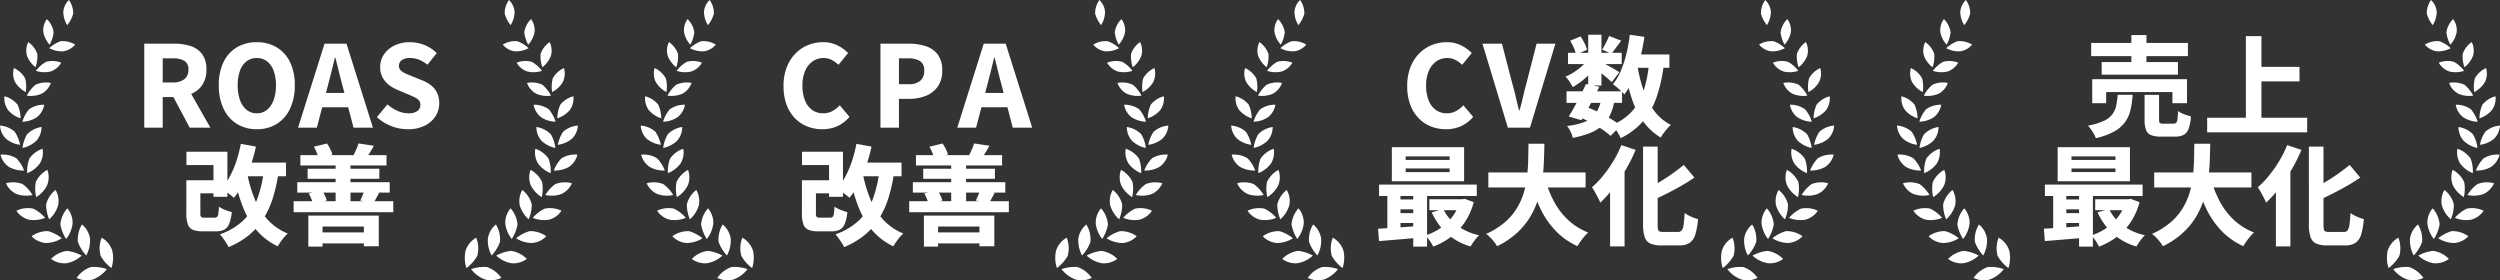 <svg xmlns="http://www.w3.org/2000/svg" viewBox="0 0 597 66.97"><rect x="0" y="0" width="597" height="66.97" fill="#333333" stroke="none"/><defs><clipPath id="a"><path fill="#fff" d="M0 0h27v66.97H0z"/></clipPath></defs><g fill="#fff" clip-path="url(#a)"><path d="M24.279 56.756a5.521 5.521 0 0 1 2.526 3.076 7.616 7.616 0 0 1-.2 4.184 9.649 9.649 0 0 1-2.569-2.9 6.886 6.886 0 0 1 .24-4.362M19.583 53.605a5.416 5.416 0 0 1 1.913 3.4 7.468 7.468 0 0 1-.9 4.005 9.451 9.451 0 0 1-1.992-3.237 6.735 6.735 0 0 1 .974-4.168M16.071 49.751a5.3 5.3 0 0 1 1.268 3.605 7.3 7.3 0 0 1-1.55 3.711 9.287 9.287 0 0 1-1.368-3.46 6.612 6.612 0 0 1 1.649-3.857M13.263 45.356a5.2 5.2 0 0 1 .612 3.7 7.18 7.18 0 0 1-2.128 3.319 9.072 9.072 0 0 1-.73-3.572 6.471 6.471 0 0 1 2.246-3.442M11.298 40.563a5.091 5.091 0 0 1-.04 3.671 7.026 7.026 0 0 1-2.617 2.841 8.915 8.915 0 0 1-.1-3.571 6.352 6.352 0 0 1 2.756-2.94M10.164 35.519a5 5 0 0 1-.662 3.536 6.892 6.892 0 0 1-3.011 2.3 8.731 8.731 0 0 1 .513-3.464 6.219 6.219 0 0 1 3.16-2.368M9.916 30.327a4.9 4.9 0 0 1-1.243 3.3 6.746 6.746 0 0 1-3.3 1.7 8.548 8.548 0 0 1 1.086-3.255 6.092 6.092 0 0 1 3.452-1.748M10.564 25.012a4.788 4.788 0 0 1-1.76 2.973 6.611 6.611 0 0 1-3.471 1.084 8.371 8.371 0 0 1 1.6-2.957 5.967 5.967 0 0 1 3.628-1.1M12.141 19.812a4.7 4.7 0 0 1-2.2 2.57 6.478 6.478 0 0 1-3.534.455 8.216 8.216 0 0 1 2.049-2.582 5.854 5.854 0 0 1 3.69-.444M14.623 14.971a4.6 4.6 0 0 1-2.564 2.105 6.349 6.349 0 0 1-3.488-.163 8.058 8.058 0 0 1 2.416-2.142 5.732 5.732 0 0 1 3.636.2M17.935 10.652a4.516 4.516 0 0 1-2.834 1.6 6.224 6.224 0 0 1-3.339-.75 7.9 7.9 0 0 1 2.7-1.657 5.622 5.622 0 0 1 3.476.811M18.297 66.36a5.442 5.442 0 0 0 3.9.371 7.509 7.509 0 0 0 3.311-2.462 9.523 9.523 0 0 0-3.783-.506 6.784 6.784 0 0 0-3.43 2.6M12.2 61.831a5.335 5.335 0 0 0 3.7 1.023 7.364 7.364 0 0 0 3.613-1.813 9.326 9.326 0 0 0-3.564-1.131 6.644 6.644 0 0 0-3.752 1.921M7.553 56.414a5.226 5.226 0 0 0 3.4 1.617 7.214 7.214 0 0 0 3.8-1.135 9.151 9.151 0 0 0-3.247-1.7 6.514 6.514 0 0 0-3.949 1.217M3.914 50.325a5.122 5.122 0 0 0 3.006 2.139 7.068 7.068 0 0 0 3.856-.449 8.944 8.944 0 0 0-2.845-2.191 6.374 6.374 0 0 0-4.018.5M1.432 43.765a5.022 5.022 0 0 0 2.537 2.576 6.938 6.938 0 0 0 3.8.223 8.781 8.781 0 0 0-2.371-2.6 6.259 6.259 0 0 0-3.965-.2M.118 36.935a4.922 4.922 0 0 0 2.011 2.918 6.8 6.8 0 0 0 3.629.862 8.6 8.6 0 0 0-1.848-2.913 6.129 6.129 0 0 0-3.792-.867M0 29.985a4.821 4.821 0 0 0 1.444 3.158A6.662 6.662 0 0 0 4.8 34.585a8.428 8.428 0 0 0-1.285-3.125A6.013 6.013 0 0 0 0 29.985M1.069 22.991a4.727 4.727 0 0 0 .856 3.294 6.525 6.525 0 0 0 2.991 1.97 8.258 8.258 0 0 0-.711-3.236 5.885 5.885 0 0 0-3.136-2.028M3.329 16.253a4.633 4.633 0 0 0 .267 3.324 6.39 6.39 0 0 0 2.551 2.41 8.1 8.1 0 0 0-.135-3.243 5.769 5.769 0 0 0-2.683-2.491M6.751 10.05a4.537 4.537 0 0 0-.311 3.253 6.26 6.26 0 0 0 2.053 2.76 7.922 7.922 0 0 0 .422-3.153 5.653 5.653 0 0 0-2.164-2.86M11.197 4.568a4.448 4.448 0 0 0-.851 3.088 6.146 6.146 0 0 0 1.511 3.013 7.771 7.771 0 0 0 .944-2.971 5.541 5.541 0 0 0-1.6-3.13M16.464 0a4.352 4.352 0 0 0-1.348 2.835A6.012 6.012 0 0 0 16.061 6a7.6 7.6 0 0 0 1.415-2.707A5.424 5.424 0 0 0 16.464 0"/></g><g fill="#fff" clip-path="url(#a)" transform="translate(153)"><path d="M24.279 56.756a5.521 5.521 0 0 1 2.526 3.076 7.616 7.616 0 0 1-.2 4.184 9.649 9.649 0 0 1-2.569-2.9 6.886 6.886 0 0 1 .24-4.362M19.583 53.605a5.416 5.416 0 0 1 1.913 3.4 7.468 7.468 0 0 1-.9 4.005 9.451 9.451 0 0 1-1.992-3.237 6.735 6.735 0 0 1 .974-4.168M16.071 49.751a5.3 5.3 0 0 1 1.268 3.605 7.3 7.3 0 0 1-1.55 3.711 9.287 9.287 0 0 1-1.368-3.46 6.612 6.612 0 0 1 1.649-3.857M13.263 45.356a5.2 5.2 0 0 1 .612 3.7 7.18 7.18 0 0 1-2.128 3.319 9.072 9.072 0 0 1-.73-3.572 6.471 6.471 0 0 1 2.246-3.442M11.298 40.563a5.091 5.091 0 0 1-.04 3.671 7.026 7.026 0 0 1-2.617 2.841 8.915 8.915 0 0 1-.1-3.571 6.352 6.352 0 0 1 2.756-2.94M10.164 35.519a5 5 0 0 1-.662 3.536 6.892 6.892 0 0 1-3.011 2.3 8.731 8.731 0 0 1 .513-3.464 6.219 6.219 0 0 1 3.16-2.368M9.916 30.327a4.9 4.9 0 0 1-1.243 3.3 6.746 6.746 0 0 1-3.3 1.7 8.548 8.548 0 0 1 1.086-3.255 6.092 6.092 0 0 1 3.452-1.748M10.564 25.012a4.788 4.788 0 0 1-1.76 2.973 6.611 6.611 0 0 1-3.471 1.084 8.371 8.371 0 0 1 1.6-2.957 5.967 5.967 0 0 1 3.628-1.1M12.141 19.812a4.7 4.7 0 0 1-2.2 2.57 6.478 6.478 0 0 1-3.534.455 8.216 8.216 0 0 1 2.049-2.582 5.854 5.854 0 0 1 3.69-.444M14.623 14.971a4.6 4.6 0 0 1-2.564 2.105 6.349 6.349 0 0 1-3.488-.163 8.058 8.058 0 0 1 2.416-2.142 5.732 5.732 0 0 1 3.636.2M17.935 10.652a4.516 4.516 0 0 1-2.834 1.6 6.224 6.224 0 0 1-3.339-.75 7.9 7.9 0 0 1 2.7-1.657 5.622 5.622 0 0 1 3.476.811M18.297 66.36a5.442 5.442 0 0 0 3.9.371 7.509 7.509 0 0 0 3.311-2.462 9.523 9.523 0 0 0-3.783-.506 6.784 6.784 0 0 0-3.43 2.6M12.2 61.831a5.335 5.335 0 0 0 3.7 1.023 7.364 7.364 0 0 0 3.613-1.813 9.326 9.326 0 0 0-3.564-1.131 6.644 6.644 0 0 0-3.752 1.921M7.553 56.414a5.226 5.226 0 0 0 3.4 1.617 7.214 7.214 0 0 0 3.8-1.135 9.151 9.151 0 0 0-3.247-1.7 6.514 6.514 0 0 0-3.949 1.217M3.914 50.325a5.122 5.122 0 0 0 3.006 2.139 7.068 7.068 0 0 0 3.856-.449 8.944 8.944 0 0 0-2.845-2.191 6.374 6.374 0 0 0-4.018.5M1.432 43.765a5.022 5.022 0 0 0 2.537 2.576 6.938 6.938 0 0 0 3.8.223 8.781 8.781 0 0 0-2.371-2.6 6.259 6.259 0 0 0-3.965-.2M.118 36.935a4.922 4.922 0 0 0 2.011 2.918 6.8 6.8 0 0 0 3.629.862 8.6 8.6 0 0 0-1.848-2.913 6.129 6.129 0 0 0-3.792-.867M0 29.985a4.821 4.821 0 0 0 1.444 3.158A6.662 6.662 0 0 0 4.8 34.585a8.428 8.428 0 0 0-1.285-3.125A6.013 6.013 0 0 0 0 29.985M1.069 22.991a4.727 4.727 0 0 0 .856 3.294 6.525 6.525 0 0 0 2.991 1.97 8.258 8.258 0 0 0-.711-3.236 5.885 5.885 0 0 0-3.136-2.028M3.329 16.253a4.633 4.633 0 0 0 .267 3.324 6.39 6.39 0 0 0 2.551 2.41 8.1 8.1 0 0 0-.135-3.243 5.769 5.769 0 0 0-2.683-2.491M6.751 10.05a4.537 4.537 0 0 0-.311 3.253 6.26 6.26 0 0 0 2.053 2.76 7.922 7.922 0 0 0 .422-3.153 5.653 5.653 0 0 0-2.164-2.86M11.197 4.568a4.448 4.448 0 0 0-.851 3.088 6.146 6.146 0 0 0 1.511 3.013 7.771 7.771 0 0 0 .944-2.971 5.541 5.541 0 0 0-1.6-3.13M16.464 0a4.352 4.352 0 0 0-1.348 2.835A6.012 6.012 0 0 0 16.061 6a7.6 7.6 0 0 0 1.415-2.707A5.424 5.424 0 0 0 16.464 0"/></g><g fill="#fff" clip-path="url(#a)" transform="translate(294)"><path d="M24.279 56.756a5.521 5.521 0 0 1 2.526 3.076 7.616 7.616 0 0 1-.2 4.184 9.649 9.649 0 0 1-2.569-2.9 6.886 6.886 0 0 1 .24-4.362M19.583 53.605a5.416 5.416 0 0 1 1.913 3.4 7.468 7.468 0 0 1-.9 4.005 9.451 9.451 0 0 1-1.992-3.237 6.735 6.735 0 0 1 .974-4.168M16.071 49.751a5.3 5.3 0 0 1 1.268 3.605 7.3 7.3 0 0 1-1.55 3.711 9.287 9.287 0 0 1-1.368-3.46 6.612 6.612 0 0 1 1.649-3.857M13.263 45.356a5.2 5.2 0 0 1 .612 3.7 7.18 7.18 0 0 1-2.128 3.319 9.072 9.072 0 0 1-.73-3.572 6.471 6.471 0 0 1 2.246-3.442M11.298 40.563a5.091 5.091 0 0 1-.04 3.671 7.026 7.026 0 0 1-2.617 2.841 8.915 8.915 0 0 1-.1-3.571 6.352 6.352 0 0 1 2.756-2.94M10.164 35.519a5 5 0 0 1-.662 3.536 6.892 6.892 0 0 1-3.011 2.3 8.731 8.731 0 0 1 .513-3.464 6.219 6.219 0 0 1 3.16-2.368M9.916 30.327a4.9 4.9 0 0 1-1.243 3.3 6.746 6.746 0 0 1-3.3 1.7 8.548 8.548 0 0 1 1.086-3.255 6.092 6.092 0 0 1 3.452-1.748M10.564 25.012a4.788 4.788 0 0 1-1.76 2.973 6.611 6.611 0 0 1-3.471 1.084 8.371 8.371 0 0 1 1.6-2.957 5.967 5.967 0 0 1 3.628-1.1M12.141 19.812a4.7 4.7 0 0 1-2.2 2.57 6.478 6.478 0 0 1-3.534.455 8.216 8.216 0 0 1 2.049-2.582 5.854 5.854 0 0 1 3.69-.444M14.623 14.971a4.6 4.6 0 0 1-2.564 2.105 6.349 6.349 0 0 1-3.488-.163 8.058 8.058 0 0 1 2.416-2.142 5.732 5.732 0 0 1 3.636.2M17.935 10.652a4.516 4.516 0 0 1-2.834 1.6 6.224 6.224 0 0 1-3.339-.75 7.9 7.9 0 0 1 2.7-1.657 5.622 5.622 0 0 1 3.476.811M18.297 66.36a5.442 5.442 0 0 0 3.9.371 7.509 7.509 0 0 0 3.311-2.462 9.523 9.523 0 0 0-3.783-.506 6.784 6.784 0 0 0-3.43 2.6M12.2 61.831a5.335 5.335 0 0 0 3.7 1.023 7.364 7.364 0 0 0 3.613-1.813 9.326 9.326 0 0 0-3.564-1.131 6.644 6.644 0 0 0-3.752 1.921M7.553 56.414a5.226 5.226 0 0 0 3.4 1.617 7.214 7.214 0 0 0 3.8-1.135 9.151 9.151 0 0 0-3.247-1.7 6.514 6.514 0 0 0-3.949 1.217M3.914 50.325a5.122 5.122 0 0 0 3.006 2.139 7.068 7.068 0 0 0 3.856-.449 8.944 8.944 0 0 0-2.845-2.191 6.374 6.374 0 0 0-4.018.5M1.432 43.765a5.022 5.022 0 0 0 2.537 2.576 6.938 6.938 0 0 0 3.8.223 8.781 8.781 0 0 0-2.371-2.6 6.259 6.259 0 0 0-3.965-.2M.118 36.935a4.922 4.922 0 0 0 2.011 2.918 6.8 6.8 0 0 0 3.629.862 8.6 8.6 0 0 0-1.848-2.913 6.129 6.129 0 0 0-3.792-.867M0 29.985a4.821 4.821 0 0 0 1.444 3.158A6.662 6.662 0 0 0 4.8 34.585a8.428 8.428 0 0 0-1.285-3.125A6.013 6.013 0 0 0 0 29.985M1.069 22.991a4.727 4.727 0 0 0 .856 3.294 6.525 6.525 0 0 0 2.991 1.97 8.258 8.258 0 0 0-.711-3.236 5.885 5.885 0 0 0-3.136-2.028M3.329 16.253a4.633 4.633 0 0 0 .267 3.324 6.39 6.39 0 0 0 2.551 2.41 8.1 8.1 0 0 0-.135-3.243 5.769 5.769 0 0 0-2.683-2.491M6.751 10.05a4.537 4.537 0 0 0-.311 3.253 6.26 6.26 0 0 0 2.053 2.76 7.922 7.922 0 0 0 .422-3.153 5.653 5.653 0 0 0-2.164-2.86M11.197 4.568a4.448 4.448 0 0 0-.851 3.088 6.146 6.146 0 0 0 1.511 3.013 7.771 7.771 0 0 0 .944-2.971 5.541 5.541 0 0 0-1.6-3.13M16.464 0a4.352 4.352 0 0 0-1.348 2.835A6.012 6.012 0 0 0 16.061 6a7.6 7.6 0 0 0 1.415-2.707A5.424 5.424 0 0 0 16.464 0"/></g><g fill="#fff" clip-path="url(#a)" transform="translate(453)"><path d="M24.279 56.756a5.521 5.521 0 0 1 2.526 3.076 7.616 7.616 0 0 1-.2 4.184 9.649 9.649 0 0 1-2.569-2.9 6.886 6.886 0 0 1 .24-4.362M19.583 53.605a5.416 5.416 0 0 1 1.913 3.4 7.468 7.468 0 0 1-.9 4.005 9.451 9.451 0 0 1-1.992-3.237 6.735 6.735 0 0 1 .974-4.168M16.071 49.751a5.3 5.3 0 0 1 1.268 3.605 7.3 7.3 0 0 1-1.55 3.711 9.287 9.287 0 0 1-1.368-3.46 6.612 6.612 0 0 1 1.649-3.857M13.263 45.356a5.2 5.2 0 0 1 .612 3.7 7.18 7.18 0 0 1-2.128 3.319 9.072 9.072 0 0 1-.73-3.572 6.471 6.471 0 0 1 2.246-3.442M11.298 40.563a5.091 5.091 0 0 1-.04 3.671 7.026 7.026 0 0 1-2.617 2.841 8.915 8.915 0 0 1-.1-3.571 6.352 6.352 0 0 1 2.756-2.94M10.164 35.519a5 5 0 0 1-.662 3.536 6.892 6.892 0 0 1-3.011 2.3 8.731 8.731 0 0 1 .513-3.464 6.219 6.219 0 0 1 3.16-2.368M9.916 30.327a4.9 4.9 0 0 1-1.243 3.3 6.746 6.746 0 0 1-3.3 1.7 8.548 8.548 0 0 1 1.086-3.255 6.092 6.092 0 0 1 3.452-1.748M10.564 25.012a4.788 4.788 0 0 1-1.76 2.973 6.611 6.611 0 0 1-3.471 1.084 8.371 8.371 0 0 1 1.6-2.957 5.967 5.967 0 0 1 3.628-1.1M12.141 19.812a4.7 4.7 0 0 1-2.2 2.57 6.478 6.478 0 0 1-3.534.455 8.216 8.216 0 0 1 2.049-2.582 5.854 5.854 0 0 1 3.69-.444M14.623 14.971a4.6 4.6 0 0 1-2.564 2.105 6.349 6.349 0 0 1-3.488-.163 8.058 8.058 0 0 1 2.416-2.142 5.732 5.732 0 0 1 3.636.2M17.935 10.652a4.516 4.516 0 0 1-2.834 1.6 6.224 6.224 0 0 1-3.339-.75 7.9 7.9 0 0 1 2.7-1.657 5.622 5.622 0 0 1 3.476.811M18.297 66.36a5.442 5.442 0 0 0 3.9.371 7.509 7.509 0 0 0 3.311-2.462 9.523 9.523 0 0 0-3.783-.506 6.784 6.784 0 0 0-3.43 2.6M12.2 61.831a5.335 5.335 0 0 0 3.7 1.023 7.364 7.364 0 0 0 3.613-1.813 9.326 9.326 0 0 0-3.564-1.131 6.644 6.644 0 0 0-3.752 1.921M7.553 56.414a5.226 5.226 0 0 0 3.4 1.617 7.214 7.214 0 0 0 3.8-1.135 9.151 9.151 0 0 0-3.247-1.7 6.514 6.514 0 0 0-3.949 1.217M3.914 50.325a5.122 5.122 0 0 0 3.006 2.139 7.068 7.068 0 0 0 3.856-.449 8.944 8.944 0 0 0-2.845-2.191 6.374 6.374 0 0 0-4.018.5M1.432 43.765a5.022 5.022 0 0 0 2.537 2.576 6.938 6.938 0 0 0 3.8.223 8.781 8.781 0 0 0-2.371-2.6 6.259 6.259 0 0 0-3.965-.2M.118 36.935a4.922 4.922 0 0 0 2.011 2.918 6.8 6.8 0 0 0 3.629.862 8.6 8.6 0 0 0-1.848-2.913 6.129 6.129 0 0 0-3.792-.867M0 29.985a4.821 4.821 0 0 0 1.444 3.158A6.662 6.662 0 0 0 4.8 34.585a8.428 8.428 0 0 0-1.285-3.125A6.013 6.013 0 0 0 0 29.985M1.069 22.991a4.727 4.727 0 0 0 .856 3.294 6.525 6.525 0 0 0 2.991 1.97 8.258 8.258 0 0 0-.711-3.236 5.885 5.885 0 0 0-3.136-2.028M3.329 16.253a4.633 4.633 0 0 0 .267 3.324 6.39 6.39 0 0 0 2.551 2.41 8.1 8.1 0 0 0-.135-3.243 5.769 5.769 0 0 0-2.683-2.491M6.751 10.05a4.537 4.537 0 0 0-.311 3.253 6.26 6.26 0 0 0 2.053 2.76 7.922 7.922 0 0 0 .422-3.153 5.653 5.653 0 0 0-2.164-2.86M11.197 4.568a4.448 4.448 0 0 0-.851 3.088 6.146 6.146 0 0 0 1.511 3.013 7.771 7.771 0 0 0 .944-2.971 5.541 5.541 0 0 0-1.6-3.13M16.464 0a4.352 4.352 0 0 0-1.348 2.835A6.012 6.012 0 0 0 16.061 6a7.6 7.6 0 0 0 1.415-2.707A5.424 5.424 0 0 0 16.464 0"/></g><g fill="#fff" clip-path="url(#a)" transform="translate(111)"><path d="M2.72 56.756a5.521 5.521 0 0 0-2.526 3.076 7.616 7.616 0 0 0 .2 4.184 9.649 9.649 0 0 0 2.569-2.9 6.886 6.886 0 0 0-.24-4.362M7.417 53.605a5.416 5.416 0 0 0-1.913 3.4 7.468 7.468 0 0 0 .9 4.005 9.451 9.451 0 0 0 1.987-3.235 6.735 6.735 0 0 0-.974-4.168M10.929 49.751a5.3 5.3 0 0 0-1.268 3.605 7.3 7.3 0 0 0 1.55 3.711 9.287 9.287 0 0 0 1.368-3.46 6.612 6.612 0 0 0-1.649-3.857M13.737 45.356a5.2 5.2 0 0 0-.612 3.7 7.18 7.18 0 0 0 2.128 3.319 9.072 9.072 0 0 0 .73-3.572 6.471 6.471 0 0 0-2.246-3.442M15.703 40.563a5.091 5.091 0 0 0 .04 3.671 7.026 7.026 0 0 0 2.617 2.841 8.915 8.915 0 0 0 .1-3.571 6.352 6.352 0 0 0-2.756-2.94M16.836 35.519a5 5 0 0 0 .662 3.536 6.892 6.892 0 0 0 3.011 2.3 8.731 8.731 0 0 0-.513-3.464 6.219 6.219 0 0 0-3.16-2.368M17.085 30.327a4.9 4.9 0 0 0 1.243 3.3 6.746 6.746 0 0 0 3.3 1.7 8.548 8.548 0 0 0-1.086-3.255 6.092 6.092 0 0 0-3.452-1.748M16.435 25.012a4.788 4.788 0 0 0 1.76 2.973 6.611 6.611 0 0 0 3.471 1.084 8.371 8.371 0 0 0-1.6-2.957 5.967 5.967 0 0 0-3.628-1.1M14.853 19.812a4.7 4.7 0 0 0 2.2 2.57 6.478 6.478 0 0 0 3.534.455 8.216 8.216 0 0 0-2.049-2.582 5.854 5.854 0 0 0-3.69-.444M12.377 14.971a4.6 4.6 0 0 0 2.564 2.105 6.349 6.349 0 0 0 3.488-.163 8.058 8.058 0 0 0-2.416-2.142 5.732 5.732 0 0 0-3.636.2M9.065 10.652a4.516 4.516 0 0 0 2.834 1.6 6.224 6.224 0 0 0 3.339-.75 7.9 7.9 0 0 0-2.7-1.657 5.622 5.622 0 0 0-3.476.811M8.703 66.36a5.442 5.442 0 0 1-3.9.371 7.509 7.509 0 0 1-3.311-2.462 9.523 9.523 0 0 1 3.783-.506 6.784 6.784 0 0 1 3.43 2.6M14.8 61.831a5.335 5.335 0 0 1-3.7 1.023 7.364 7.364 0 0 1-3.613-1.813 9.326 9.326 0 0 1 3.564-1.131 6.644 6.644 0 0 1 3.752 1.921M19.446 56.414a5.226 5.226 0 0 1-3.4 1.617 7.214 7.214 0 0 1-3.8-1.135 9.151 9.151 0 0 1 3.247-1.7 6.514 6.514 0 0 1 3.949 1.217M23.085 50.325a5.122 5.122 0 0 1-3.006 2.139 7.068 7.068 0 0 1-3.856-.449 8.944 8.944 0 0 1 2.845-2.191 6.374 6.374 0 0 1 4.018.5M25.568 43.765a5.022 5.022 0 0 1-2.537 2.576 6.938 6.938 0 0 1-3.8.223 8.781 8.781 0 0 1 2.371-2.6 6.259 6.259 0 0 1 3.965-.2M26.886 36.935a4.922 4.922 0 0 1-2.011 2.918 6.8 6.8 0 0 1-3.629.862 8.6 8.6 0 0 1 1.848-2.913 6.129 6.129 0 0 1 3.792-.867M27.002 29.985a4.821 4.821 0 0 1-1.444 3.158 6.662 6.662 0 0 1-3.356 1.442 8.428 8.428 0 0 1 1.285-3.125 6.013 6.013 0 0 1 3.515-1.475M25.93 22.991a4.727 4.727 0 0 1-.856 3.294 6.525 6.525 0 0 1-2.991 1.97 8.258 8.258 0 0 1 .711-3.236 5.885 5.885 0 0 1 3.136-2.028M23.671 16.253a4.633 4.633 0 0 1-.267 3.324 6.39 6.39 0 0 1-2.551 2.41 8.1 8.1 0 0 1 .135-3.243 5.769 5.769 0 0 1 2.683-2.491M20.251 10.05a4.537 4.537 0 0 1 .311 3.253 6.26 6.26 0 0 1-2.053 2.76 7.922 7.922 0 0 1-.422-3.153 5.653 5.653 0 0 1 2.164-2.86M15.808 4.568a4.448 4.448 0 0 1 .851 3.088 6.146 6.146 0 0 1-1.511 3.013 7.771 7.771 0 0 1-.944-2.971 5.541 5.541 0 0 1 1.6-3.13M10.536 0a4.352 4.352 0 0 1 1.348 2.835A6.012 6.012 0 0 1 10.939 6a7.6 7.6 0 0 1-1.417-2.707A5.424 5.424 0 0 1 10.536 0"/></g><g fill="#fff" clip-path="url(#a)" transform="translate(252)"><path d="M2.72 56.756a5.521 5.521 0 0 0-2.526 3.076 7.616 7.616 0 0 0 .2 4.184 9.649 9.649 0 0 0 2.569-2.9 6.886 6.886 0 0 0-.24-4.362M7.417 53.605a5.416 5.416 0 0 0-1.913 3.4 7.468 7.468 0 0 0 .9 4.005 9.451 9.451 0 0 0 1.987-3.235 6.735 6.735 0 0 0-.974-4.168M10.929 49.751a5.3 5.3 0 0 0-1.268 3.605 7.3 7.3 0 0 0 1.55 3.711 9.287 9.287 0 0 0 1.368-3.46 6.612 6.612 0 0 0-1.649-3.857M13.737 45.356a5.2 5.2 0 0 0-.612 3.7 7.18 7.18 0 0 0 2.128 3.319 9.072 9.072 0 0 0 .73-3.572 6.471 6.471 0 0 0-2.246-3.442M15.703 40.563a5.091 5.091 0 0 0 .04 3.671 7.026 7.026 0 0 0 2.617 2.841 8.915 8.915 0 0 0 .1-3.571 6.352 6.352 0 0 0-2.756-2.94M16.836 35.519a5 5 0 0 0 .662 3.536 6.892 6.892 0 0 0 3.011 2.3 8.731 8.731 0 0 0-.513-3.464 6.219 6.219 0 0 0-3.16-2.368M17.085 30.327a4.9 4.9 0 0 0 1.243 3.3 6.746 6.746 0 0 0 3.3 1.7 8.548 8.548 0 0 0-1.086-3.255 6.092 6.092 0 0 0-3.452-1.748M16.435 25.012a4.788 4.788 0 0 0 1.76 2.973 6.611 6.611 0 0 0 3.471 1.084 8.371 8.371 0 0 0-1.6-2.957 5.967 5.967 0 0 0-3.628-1.1M14.853 19.812a4.7 4.7 0 0 0 2.2 2.57 6.478 6.478 0 0 0 3.534.455 8.216 8.216 0 0 0-2.049-2.582 5.854 5.854 0 0 0-3.69-.444M12.377 14.971a4.6 4.6 0 0 0 2.564 2.105 6.349 6.349 0 0 0 3.488-.163 8.058 8.058 0 0 0-2.416-2.142 5.732 5.732 0 0 0-3.636.2M9.065 10.652a4.516 4.516 0 0 0 2.834 1.6 6.224 6.224 0 0 0 3.339-.75 7.9 7.9 0 0 0-2.7-1.657 5.622 5.622 0 0 0-3.476.811M8.703 66.36a5.442 5.442 0 0 1-3.9.371 7.509 7.509 0 0 1-3.311-2.462 9.523 9.523 0 0 1 3.783-.506 6.784 6.784 0 0 1 3.43 2.6M14.8 61.831a5.335 5.335 0 0 1-3.7 1.023 7.364 7.364 0 0 1-3.613-1.813 9.326 9.326 0 0 1 3.564-1.131 6.644 6.644 0 0 1 3.752 1.921M19.446 56.414a5.226 5.226 0 0 1-3.4 1.617 7.214 7.214 0 0 1-3.8-1.135 9.151 9.151 0 0 1 3.247-1.7 6.514 6.514 0 0 1 3.949 1.217M23.085 50.325a5.122 5.122 0 0 1-3.006 2.139 7.068 7.068 0 0 1-3.856-.449 8.944 8.944 0 0 1 2.845-2.191 6.374 6.374 0 0 1 4.018.5M25.568 43.765a5.022 5.022 0 0 1-2.537 2.576 6.938 6.938 0 0 1-3.8.223 8.781 8.781 0 0 1 2.371-2.6 6.259 6.259 0 0 1 3.965-.2M26.886 36.935a4.922 4.922 0 0 1-2.011 2.918 6.8 6.8 0 0 1-3.629.862 8.6 8.6 0 0 1 1.848-2.913 6.129 6.129 0 0 1 3.792-.867M27.002 29.985a4.821 4.821 0 0 1-1.444 3.158 6.662 6.662 0 0 1-3.356 1.442 8.428 8.428 0 0 1 1.285-3.125 6.013 6.013 0 0 1 3.515-1.475M25.93 22.991a4.727 4.727 0 0 1-.856 3.294 6.525 6.525 0 0 1-2.991 1.97 8.258 8.258 0 0 1 .711-3.236 5.885 5.885 0 0 1 3.136-2.028M23.671 16.253a4.633 4.633 0 0 1-.267 3.324 6.39 6.39 0 0 1-2.551 2.41 8.1 8.1 0 0 1 .135-3.243 5.769 5.769 0 0 1 2.683-2.491M20.251 10.05a4.537 4.537 0 0 1 .311 3.253 6.26 6.26 0 0 1-2.053 2.76 7.922 7.922 0 0 1-.422-3.153 5.653 5.653 0 0 1 2.164-2.86M15.808 4.568a4.448 4.448 0 0 1 .851 3.088 6.146 6.146 0 0 1-1.511 3.013 7.771 7.771 0 0 1-.944-2.971 5.541 5.541 0 0 1 1.6-3.13M10.536 0a4.352 4.352 0 0 1 1.348 2.835A6.012 6.012 0 0 1 10.939 6a7.6 7.6 0 0 1-1.417-2.707A5.424 5.424 0 0 1 10.536 0"/></g><g fill="#fff" clip-path="url(#a)" transform="translate(411)"><path d="M2.72 56.756a5.521 5.521 0 0 0-2.526 3.076 7.616 7.616 0 0 0 .2 4.184 9.649 9.649 0 0 0 2.569-2.9 6.886 6.886 0 0 0-.24-4.362M7.417 53.605a5.416 5.416 0 0 0-1.913 3.4 7.468 7.468 0 0 0 .9 4.005 9.451 9.451 0 0 0 1.987-3.235 6.735 6.735 0 0 0-.974-4.168M10.929 49.751a5.3 5.3 0 0 0-1.268 3.605 7.3 7.3 0 0 0 1.55 3.711 9.287 9.287 0 0 0 1.368-3.46 6.612 6.612 0 0 0-1.649-3.857M13.737 45.356a5.2 5.2 0 0 0-.612 3.7 7.18 7.18 0 0 0 2.128 3.319 9.072 9.072 0 0 0 .73-3.572 6.471 6.471 0 0 0-2.246-3.442M15.703 40.563a5.091 5.091 0 0 0 .04 3.671 7.026 7.026 0 0 0 2.617 2.841 8.915 8.915 0 0 0 .1-3.571 6.352 6.352 0 0 0-2.756-2.94M16.836 35.519a5 5 0 0 0 .662 3.536 6.892 6.892 0 0 0 3.011 2.3 8.731 8.731 0 0 0-.513-3.464 6.219 6.219 0 0 0-3.16-2.368M17.085 30.327a4.9 4.9 0 0 0 1.243 3.3 6.746 6.746 0 0 0 3.3 1.7 8.548 8.548 0 0 0-1.086-3.255 6.092 6.092 0 0 0-3.452-1.748M16.435 25.012a4.788 4.788 0 0 0 1.76 2.973 6.611 6.611 0 0 0 3.471 1.084 8.371 8.371 0 0 0-1.6-2.957 5.967 5.967 0 0 0-3.628-1.1M14.853 19.812a4.7 4.7 0 0 0 2.2 2.57 6.478 6.478 0 0 0 3.534.455 8.216 8.216 0 0 0-2.049-2.582 5.854 5.854 0 0 0-3.69-.444M12.377 14.971a4.6 4.6 0 0 0 2.564 2.105 6.349 6.349 0 0 0 3.488-.163 8.058 8.058 0 0 0-2.416-2.142 5.732 5.732 0 0 0-3.636.2M9.065 10.652a4.516 4.516 0 0 0 2.834 1.6 6.224 6.224 0 0 0 3.339-.75 7.9 7.9 0 0 0-2.7-1.657 5.622 5.622 0 0 0-3.476.811M8.703 66.36a5.442 5.442 0 0 1-3.9.371 7.509 7.509 0 0 1-3.311-2.462 9.523 9.523 0 0 1 3.783-.506 6.784 6.784 0 0 1 3.43 2.6M14.8 61.831a5.335 5.335 0 0 1-3.7 1.023 7.364 7.364 0 0 1-3.613-1.813 9.326 9.326 0 0 1 3.564-1.131 6.644 6.644 0 0 1 3.752 1.921M19.446 56.414a5.226 5.226 0 0 1-3.4 1.617 7.214 7.214 0 0 1-3.8-1.135 9.151 9.151 0 0 1 3.247-1.7 6.514 6.514 0 0 1 3.949 1.217M23.085 50.325a5.122 5.122 0 0 1-3.006 2.139 7.068 7.068 0 0 1-3.856-.449 8.944 8.944 0 0 1 2.845-2.191 6.374 6.374 0 0 1 4.018.5M25.568 43.765a5.022 5.022 0 0 1-2.537 2.576 6.938 6.938 0 0 1-3.8.223 8.781 8.781 0 0 1 2.371-2.6 6.259 6.259 0 0 1 3.965-.2M26.886 36.935a4.922 4.922 0 0 1-2.011 2.918 6.8 6.8 0 0 1-3.629.862 8.6 8.6 0 0 1 1.848-2.913 6.129 6.129 0 0 1 3.792-.867M27.002 29.985a4.821 4.821 0 0 1-1.444 3.158 6.662 6.662 0 0 1-3.356 1.442 8.428 8.428 0 0 1 1.285-3.125 6.013 6.013 0 0 1 3.515-1.475M25.93 22.991a4.727 4.727 0 0 1-.856 3.294 6.525 6.525 0 0 1-2.991 1.97 8.258 8.258 0 0 1 .711-3.236 5.885 5.885 0 0 1 3.136-2.028M23.671 16.253a4.633 4.633 0 0 1-.267 3.324 6.39 6.39 0 0 1-2.551 2.41 8.1 8.1 0 0 1 .135-3.243 5.769 5.769 0 0 1 2.683-2.491M20.251 10.05a4.537 4.537 0 0 1 .311 3.253 6.26 6.26 0 0 1-2.053 2.76 7.922 7.922 0 0 1-.422-3.153 5.653 5.653 0 0 1 2.164-2.86M15.808 4.568a4.448 4.448 0 0 1 .851 3.088 6.146 6.146 0 0 1-1.511 3.013 7.771 7.771 0 0 1-.944-2.971 5.541 5.541 0 0 1 1.6-3.13M10.536 0a4.352 4.352 0 0 1 1.348 2.835A6.012 6.012 0 0 1 10.939 6a7.6 7.6 0 0 1-1.417-2.707A5.424 5.424 0 0 1 10.536 0"/></g><g fill="#fff" clip-path="url(#a)" transform="translate(570)"><path d="M2.72 56.756a5.521 5.521 0 0 0-2.526 3.076 7.616 7.616 0 0 0 .2 4.184 9.649 9.649 0 0 0 2.569-2.9 6.886 6.886 0 0 0-.24-4.362M7.417 53.605a5.416 5.416 0 0 0-1.913 3.4 7.468 7.468 0 0 0 .9 4.005 9.451 9.451 0 0 0 1.987-3.235 6.735 6.735 0 0 0-.974-4.168M10.929 49.751a5.3 5.3 0 0 0-1.268 3.605 7.3 7.3 0 0 0 1.55 3.711 9.287 9.287 0 0 0 1.368-3.46 6.612 6.612 0 0 0-1.649-3.857M13.737 45.356a5.2 5.2 0 0 0-.612 3.7 7.18 7.18 0 0 0 2.128 3.319 9.072 9.072 0 0 0 .73-3.572 6.471 6.471 0 0 0-2.246-3.442M15.703 40.563a5.091 5.091 0 0 0 .04 3.671 7.026 7.026 0 0 0 2.617 2.841 8.915 8.915 0 0 0 .1-3.571 6.352 6.352 0 0 0-2.756-2.94M16.836 35.519a5 5 0 0 0 .662 3.536 6.892 6.892 0 0 0 3.011 2.3 8.731 8.731 0 0 0-.513-3.464 6.219 6.219 0 0 0-3.16-2.368M17.085 30.327a4.9 4.9 0 0 0 1.243 3.3 6.746 6.746 0 0 0 3.3 1.7 8.548 8.548 0 0 0-1.086-3.255 6.092 6.092 0 0 0-3.452-1.748M16.435 25.012a4.788 4.788 0 0 0 1.76 2.973 6.611 6.611 0 0 0 3.471 1.084 8.371 8.371 0 0 0-1.6-2.957 5.967 5.967 0 0 0-3.628-1.1M14.853 19.812a4.7 4.7 0 0 0 2.2 2.57 6.478 6.478 0 0 0 3.534.455 8.216 8.216 0 0 0-2.049-2.582 5.854 5.854 0 0 0-3.69-.444M12.377 14.971a4.6 4.6 0 0 0 2.564 2.105 6.349 6.349 0 0 0 3.488-.163 8.058 8.058 0 0 0-2.416-2.142 5.732 5.732 0 0 0-3.636.2M9.065 10.652a4.516 4.516 0 0 0 2.834 1.6 6.224 6.224 0 0 0 3.339-.75 7.9 7.9 0 0 0-2.7-1.657 5.622 5.622 0 0 0-3.476.811M8.703 66.36a5.442 5.442 0 0 1-3.9.371 7.509 7.509 0 0 1-3.311-2.462 9.523 9.523 0 0 1 3.783-.506 6.784 6.784 0 0 1 3.43 2.6M14.8 61.831a5.335 5.335 0 0 1-3.7 1.023 7.364 7.364 0 0 1-3.613-1.813 9.326 9.326 0 0 1 3.564-1.131 6.644 6.644 0 0 1 3.752 1.921M19.446 56.414a5.226 5.226 0 0 1-3.4 1.617 7.214 7.214 0 0 1-3.8-1.135 9.151 9.151 0 0 1 3.247-1.7 6.514 6.514 0 0 1 3.949 1.217M23.085 50.325a5.122 5.122 0 0 1-3.006 2.139 7.068 7.068 0 0 1-3.856-.449 8.944 8.944 0 0 1 2.845-2.191 6.374 6.374 0 0 1 4.018.5M25.568 43.765a5.022 5.022 0 0 1-2.537 2.576 6.938 6.938 0 0 1-3.8.223 8.781 8.781 0 0 1 2.371-2.6 6.259 6.259 0 0 1 3.965-.2M26.886 36.935a4.922 4.922 0 0 1-2.011 2.918 6.8 6.8 0 0 1-3.629.862 8.6 8.6 0 0 1 1.848-2.913 6.129 6.129 0 0 1 3.792-.867M27.002 29.985a4.821 4.821 0 0 1-1.444 3.158 6.662 6.662 0 0 1-3.356 1.442 8.428 8.428 0 0 1 1.285-3.125 6.013 6.013 0 0 1 3.515-1.475M25.93 22.991a4.727 4.727 0 0 1-.856 3.294 6.525 6.525 0 0 1-2.991 1.97 8.258 8.258 0 0 1 .711-3.236 5.885 5.885 0 0 1 3.136-2.028M23.671 16.253a4.633 4.633 0 0 1-.267 3.324 6.39 6.39 0 0 1-2.551 2.41 8.1 8.1 0 0 1 .135-3.243 5.769 5.769 0 0 1 2.683-2.491M20.251 10.05a4.537 4.537 0 0 1 .311 3.253 6.26 6.26 0 0 1-2.053 2.76 7.922 7.922 0 0 1-.422-3.153 5.653 5.653 0 0 1 2.164-2.86M15.808 4.568a4.448 4.448 0 0 1 .851 3.088 6.146 6.146 0 0 1-1.511 3.013 7.771 7.771 0 0 1-.944-2.971 5.541 5.541 0 0 1 1.6-3.13M10.536 0a4.352 4.352 0 0 1 1.348 2.835A6.012 6.012 0 0 1 10.939 6a7.6 7.6 0 0 1-1.417-2.707A5.424 5.424 0 0 1 10.536 0"/></g><path fill="#fff" d="M34.448 30.485V10.427H41.6a12.607 12.607 0 0 1 3.878.561 5.508 5.508 0 0 1 2.776 1.92 6.011 6.011 0 0 1 1.034 3.721 6.288 6.288 0 0 1-1.034 3.733 6 6 0 0 1-2.776 2.132 10.59 10.59 0 0 1-3.878.68h-2.746v7.311Zm4.411-10.795h2.371a4.355 4.355 0 0 0 2.8-.781 2.763 2.763 0 0 0 .964-2.28 2.261 2.261 0 0 0-.964-2.109 5.465 5.465 0 0 0-2.8-.583h-2.371ZM45.3 30.485l-4.5-8.45 3.032-2.823 6.406 11.273Zm16.021.375a8.859 8.859 0 0 1-4.73-1.257 8.458 8.458 0 0 1-3.191-3.612 12.741 12.741 0 0 1-1.15-5.626 12.407 12.407 0 0 1 1.15-5.58 8.184 8.184 0 0 1 3.191-3.5 9.147 9.147 0 0 1 4.73-1.206 9.059 9.059 0 0 1 4.742 1.218 8.3 8.3 0 0 1 3.182 3.505 12.33 12.33 0 0 1 1.147 5.563 12.741 12.741 0 0 1-1.147 5.626 8.485 8.485 0 0 1-3.182 3.612 8.841 8.841 0 0 1-4.742 1.257Zm0-3.8a3.759 3.759 0 0 0 2.43-.823 5.276 5.276 0 0 0 1.587-2.33 10.074 10.074 0 0 0 .562-3.542 9.748 9.748 0 0 0-.564-3.5 4.93 4.93 0 0 0-1.587-2.235 3.92 3.92 0 0 0-2.43-.772 3.923 3.923 0 0 0-2.429.772 4.848 4.848 0 0 0-1.577 2.235 9.94 9.94 0 0 0-.552 3.5 10.274 10.274 0 0 0 .552 3.542 5.187 5.187 0 0 0 1.577 2.325 3.761 3.761 0 0 0 2.431.824Zm9.855 3.425L77.5 10.427h5.241l6.319 20.058h-4.636L81.74 20.254q-.429-1.542-.836-3.233t-.828-3.262h-.108q-.372 1.6-.793 3.274t-.826 3.221L75.66 30.485Zm4.106-4.875v-3.411h9.613v3.411Zm22.112 5.25a10.989 10.989 0 0 1-3.938-.741A10.484 10.484 0 0 1 90 27.962l2.525-3.033a8.871 8.871 0 0 0 2.388 1.54 6.389 6.389 0 0 0 2.582.586 3.569 3.569 0 0 0 2.178-.548 1.756 1.756 0 0 0 .718-1.471 1.565 1.565 0 0 0-.367-1.085A3.288 3.288 0 0 0 99 23.222q-.654-.319-1.533-.679l-2.612-1.11a8.722 8.722 0 0 1-1.961-1.137 5.629 5.629 0 0 1-1.519-1.775 5.127 5.127 0 0 1-.588-2.519 5.248 5.248 0 0 1 .909-3.013 6.317 6.317 0 0 1 2.513-2.128 8.252 8.252 0 0 1 3.677-.786 9.332 9.332 0 0 1 3.446.664 8.505 8.505 0 0 1 2.955 1.946l-2.207 2.766a8.355 8.355 0 0 0-1.98-1.184 5.768 5.768 0 0 0-2.22-.411 3.266 3.266 0 0 0-1.912.494 1.589 1.589 0 0 0-.7 1.375 1.455 1.455 0 0 0 .411 1.059 3.6 3.6 0 0 0 1.1.734q.69.313 1.557.661l2.564 1.039a7.813 7.813 0 0 1 2.124 1.229 5.09 5.09 0 0 1 1.381 1.773 5.768 5.768 0 0 1 .484 2.471 5.6 5.6 0 0 1-.889 3.056 6.373 6.373 0 0 1-2.561 2.258 8.818 8.818 0 0 1-4.045.855Zm-51 12.184h5.9v3.118h-5.9ZM44.52 36.23h9.78v10.769h-3.323v-7.586h-6.455Zm-.02 6.814h3.346v7.871a1.39 1.39 0 0 0 .18.886 1.329 1.329 0 0 0 .859.18h2.369a.832.832 0 0 0 .586-.188 1.345 1.345 0 0 0 .295-.754 16.019 16.019 0 0 0 .144-1.7 4.783 4.783 0 0 0 .882.525 10.913 10.913 0 0 0 1.129.464q.583.2 1.057.324a10.215 10.215 0 0 1-.614 2.79 2.654 2.654 0 0 1-1.175 1.4 4.333 4.333 0 0 1-2 .393H48.38a5.971 5.971 0 0 1-2.35-.372 2.18 2.18 0 0 1-1.186-1.313 7.761 7.761 0 0 1-.345-2.589Zm12.93-4.214h10.86v3.255H57.43Zm.079-4.483 3.606.662a40.22 40.22 0 0 1-1.299 4.676 31.541 31.541 0 0 1-1.783 4.2 18.686 18.686 0 0 1-2.184 3.36 9.241 9.241 0 0 0-.868-.733q-.558-.427-1.151-.84a12.022 12.022 0 0 0-1.021-.65 12.652 12.652 0 0 0 2.071-2.877 23.206 23.206 0 0 0 1.57-3.683 31.273 31.273 0 0 0 1.06-4.115Zm5.551 5.894 3.534.361a39.7 39.7 0 0 1-1.377 6.483 21.723 21.723 0 0 1-2.311 5.137 16.143 16.143 0 0 1-3.471 3.935 19.512 19.512 0 0 1-4.857 2.854 6.339 6.339 0 0 0-.536-.975q-.369-.57-.785-1.151a9.469 9.469 0 0 0-.749-.937 15.462 15.462 0 0 0 5.615-3.327 13.959 13.959 0 0 0 3.319-5.142 29.222 29.222 0 0 0 1.619-7.238Zm-4.043 1.107a31.863 31.863 0 0 0 1.811 6.184 16.632 16.632 0 0 0 3.1 4.943 13.268 13.268 0 0 0 4.781 3.288 8.644 8.644 0 0 0-.843.876q-.466.546-.866 1.124t-.667 1.054a15.09 15.09 0 0 1-5.133-3.919 20.109 20.109 0 0 1-3.289-5.713 43.324 43.324 0 0 1-2.048-7.293Zm16.14 14.151h13.536v2.628H75.157Zm-1.53-4.014h16.82v7.32h-3.556v-4.712h-9.872v4.792h-3.392ZM71.73 37.039H92.3v2.47H71.73Zm-.742 6.463h22.077v2.492H70.987Zm2.476-3.21h17.119v2.4h-17.12Zm-3.344 7.757h23.791v2.628H70.12Zm10.026-9.8H83.7V49.13h-3.554Zm-5.21-3.209 3.146-.775a8.47 8.47 0 0 1 .775 1.32 9.052 9.052 0 0 1 .524 1.312l-3.294.948a8.445 8.445 0 0 0-.441-1.375 9.315 9.315 0 0 0-.71-1.43Zm-1.211 11.145 3.192-.639a7.358 7.358 0 0 1 .684 1.17 6.089 6.089 0 0 1 .436 1.169l-3.32.786a5.905 5.905 0 0 0-.385-1.218 13.573 13.573 0 0 0-.607-1.268Zm11.893-11.931 3.664.549q-.468.852-.9 1.544t-.787 1.22l-3.143-.569q.309-.621.649-1.381a10.719 10.719 0 0 0 .517-1.363Zm1.369 11.32 3.549.483q-.4.728-.709 1.3t-.553 1.022l-3.256-.474q.242-.529.528-1.175a10.582 10.582 0 0 0 .441-1.156ZM196.384 30.86a9.755 9.755 0 0 1-3.584-.655 8.351 8.351 0 0 1-2.96-1.97 9.2 9.2 0 0 1-2.009-3.239 12.551 12.551 0 0 1-.725-4.439 12.273 12.273 0 0 1 .75-4.437 9.628 9.628 0 0 1 2.059-3.294 8.868 8.868 0 0 1 3.014-2.049 9.41 9.41 0 0 1 3.617-.7 7.516 7.516 0 0 1 3.463.776 9.35 9.35 0 0 1 2.518 1.81l-2.3 2.814a6.984 6.984 0 0 0-1.627-1.174 4.257 4.257 0 0 0-1.98-.447 4.379 4.379 0 0 0-2.539.784 5.277 5.277 0 0 0-1.8 2.247 8.542 8.542 0 0 0-.66 3.526 9.407 9.407 0 0 0 .612 3.577 5.048 5.048 0 0 0 1.724 2.277 4.389 4.389 0 0 0 2.6.787 4.522 4.522 0 0 0 2.243-.547 6.919 6.919 0 0 0 1.733-1.358l2.327 2.762a8.3 8.3 0 0 1-2.883 2.207 8.557 8.557 0 0 1-3.593.742Zm13.869-.375V10.427h6.815a12.627 12.627 0 0 1 4.011.6 5.784 5.784 0 0 1 2.858 2A6.192 6.192 0 0 1 225 16.854a6.432 6.432 0 0 1-1.061 3.817 6.283 6.283 0 0 1-2.839 2.214 10.4 10.4 0 0 1-3.921.717h-2.515v6.883Zm4.411-10.372h2.257a4.189 4.189 0 0 0 2.843-.828 3.074 3.074 0 0 0 .937-2.43 2.494 2.494 0 0 0-1-2.273 5.4 5.4 0 0 0-2.912-.645h-2.125ZM228.6 30.485l6.32-20.058h5.241l6.326 20.058h-4.637l-2.683-10.231q-.429-1.542-.836-3.233t-.831-3.262h-.108q-.372 1.6-.793 3.274t-.826 3.221l-2.687 10.231Zm4.105-4.875v-3.411h9.613v3.411Zm-39.312 17.434h5.9v3.118h-5.9Zm-1.874-6.814h9.781v10.769h-3.323v-7.586h-6.455Zm-.02 6.814h3.346v7.871a1.39 1.39 0 0 0 .18.886 1.329 1.329 0 0 0 .859.18h2.369a.832.832 0 0 0 .586-.188 1.345 1.345 0 0 0 .295-.754 16.019 16.019 0 0 0 .144-1.7 4.783 4.783 0 0 0 .882.525 10.913 10.913 0 0 0 1.129.464q.583.2 1.057.324a10.215 10.215 0 0 1-.614 2.79 2.654 2.654 0 0 1-1.175 1.4 4.333 4.333 0 0 1-2 .393h-3.177a5.971 5.971 0 0 1-2.35-.372 2.18 2.18 0 0 1-1.186-1.313 7.761 7.761 0 0 1-.345-2.589Zm12.931-4.214h10.86v3.255h-10.86Zm.079-4.483 3.606.662a40.22 40.22 0 0 1-1.299 4.676 31.541 31.541 0 0 1-1.783 4.2 18.686 18.686 0 0 1-2.184 3.36 9.241 9.241 0 0 0-.868-.733q-.558-.427-1.151-.84a12.022 12.022 0 0 0-1.021-.65 12.652 12.652 0 0 0 2.071-2.877 23.206 23.206 0 0 0 1.57-3.683 31.273 31.273 0 0 0 1.06-4.115Zm5.551 5.894 3.534.361a39.7 39.7 0 0 1-1.377 6.483 21.723 21.723 0 0 1-2.311 5.137 16.143 16.143 0 0 1-3.471 3.935 19.512 19.512 0 0 1-4.857 2.854 6.339 6.339 0 0 0-.536-.975q-.369-.57-.785-1.151a9.469 9.469 0 0 0-.749-.937 15.462 15.462 0 0 0 5.615-3.327 13.959 13.959 0 0 0 3.319-5.142 29.222 29.222 0 0 0 1.619-7.238Zm-4.043 1.107a31.863 31.863 0 0 0 1.811 6.184 16.632 16.632 0 0 0 3.1 4.943 13.268 13.268 0 0 0 4.781 3.288 8.644 8.644 0 0 0-.843.876q-.466.546-.866 1.124t-.667 1.054a15.09 15.09 0 0 1-5.133-3.919 20.109 20.109 0 0 1-3.289-5.713 43.324 43.324 0 0 1-2.048-7.293Zm16.14 14.151h13.536v2.628h-13.536Zm-1.53-4.014h16.82v7.32h-3.556v-4.712h-9.872v4.792h-3.392Zm-1.897-14.446h20.57v2.47h-20.57Zm-.742 6.463h22.077v2.492h-22.078Zm2.476-3.21h17.119v2.4h-17.12Zm-3.344 7.757h23.791v2.628H217.12Zm10.026-9.8h3.554V49.13h-3.554Zm-5.21-3.209 3.146-.775a8.47 8.47 0 0 1 .775 1.32 9.052 9.052 0 0 1 .524 1.312l-3.294.948a8.445 8.445 0 0 0-.441-1.375 9.315 9.315 0 0 0-.71-1.43Zm-1.211 11.145 3.192-.639a7.358 7.358 0 0 1 .684 1.17 6.089 6.089 0 0 1 .436 1.169l-3.32.786a5.905 5.905 0 0 0-.385-1.218 13.573 13.573 0 0 0-.607-1.268Zm11.893-11.931 3.664.549q-.468.852-.9 1.544t-.787 1.22l-3.143-.569q.309-.621.649-1.381a10.719 10.719 0 0 0 .517-1.363Zm1.369 11.32 3.549.483q-.4.728-.709 1.3t-.553 1.022l-3.256-.474q.242-.529.528-1.175a10.582 10.582 0 0 0 .441-1.156ZM345.318 30.86a9.755 9.755 0 0 1-3.582-.655 8.351 8.351 0 0 1-2.961-1.97 9.2 9.2 0 0 1-2.009-3.239 12.551 12.551 0 0 1-.725-4.439 12.273 12.273 0 0 1 .75-4.437 9.628 9.628 0 0 1 2.059-3.294 8.868 8.868 0 0 1 3.014-2.049 9.41 9.41 0 0 1 3.617-.7 7.516 7.516 0 0 1 3.463.776 9.35 9.35 0 0 1 2.518 1.81l-2.3 2.814a6.984 6.984 0 0 0-1.626-1.173 4.257 4.257 0 0 0-1.98-.447 4.379 4.379 0 0 0-2.539.784 5.277 5.277 0 0 0-1.8 2.247 8.542 8.542 0 0 0-.66 3.526 9.407 9.407 0 0 0 .612 3.577 5.048 5.048 0 0 0 1.721 2.277 4.389 4.389 0 0 0 2.6.787 4.522 4.522 0 0 0 2.237-.549 6.919 6.919 0 0 0 1.733-1.358l2.327 2.762a8.3 8.3 0 0 1-2.876 2.208 8.557 8.557 0 0 1-3.593.742Zm14.762-.375-6.074-20.058h4.657l2.459 9.458q.471 1.641.823 3.2t.805 3.248h.132q.477-1.689.829-3.248t.8-3.2l2.431-9.459h4.489l-6.072 20.059Zm14.008-8.683h13.259v2.767h-13.259Zm.347-9.2h12.83v2.7h-12.83Zm4.3 7.458 3.187.668q-.664 1.357-1.422 2.802t-1.49 2.783q-.732 1.335-1.374 2.4l-3.016-.9q.64-1.009 1.373-2.342t1.453-2.756q.721-1.423 1.287-2.659Zm3.622 3.71 3.163.257a13.148 13.148 0 0 1-1.083 3.558 7.743 7.743 0 0 1-1.913 2.5 10.115 10.115 0 0 1-2.895 1.7 23.811 23.811 0 0 1-4.052 1.142 6.107 6.107 0 0 0-.542-1.53 6.976 6.976 0 0 0-.828-1.321 16.273 16.273 0 0 0 4.21-.971A5.857 5.857 0 0 0 381 27.148a8.445 8.445 0 0 0 1.355-3.382Zm1.891-15.185 2.9 1.133q-.656.864-1.257 1.69t-1.1 1.412l-2.2-.969q.43-.679.905-1.6a15.792 15.792 0 0 0 .752-1.666Zm-4.984-.286h3.161V20.43h-3.161Zm-4.29 1.419 2.461-1.026a12.9 12.9 0 0 1 .943 1.63 7.779 7.779 0 0 1 .6 1.573l-2.623 1.149a7.249 7.249 0 0 0-.518-1.61 15.761 15.761 0 0 0-.862-1.715Zm4.382 4.244 2.218 1.353a13.721 13.721 0 0 1-1.642 2.043 20.628 20.628 0 0 1-2.126 1.93 17.955 17.955 0 0 1-2.229 1.517q-.286-.55-.778-1.3a6.812 6.812 0 0 0-.969-1.2 12.446 12.446 0 0 0 2.1-1.114 15.232 15.232 0 0 0 1.964-1.523 8.581 8.581 0 0 0 1.463-1.705Zm2.8.716q.361.162 1 .514t1.362.761q.728.408 1.324.761t.859.54l-1.813 2.365q-.361-.355-.92-.839t-1.19-1q-.631-.514-1.217-.985t-1.023-.774Zm6.857-1.676h9.641v3.183h-9.644Zm.181-4.7 3.487.5a50.682 50.682 0 0 1-1.047 5.262 32.178 32.178 0 0 1-1.579 4.708 17.794 17.794 0 0 1-2.158 3.78 7 7 0 0 0-.76-.792q-.5-.46-1.037-.92t-.918-.743a13.062 13.062 0 0 0 1.883-3.2 26.018 26.018 0 0 0 1.32-4.062 38.928 38.928 0 0 0 .806-4.535Zm4.606 6.683 3.534.315a37.972 37.972 0 0 1-1.71 7.807 17.935 17.935 0 0 1-3.242 5.814 16.512 16.512 0 0 1-5.369 4.064 9.214 9.214 0 0 0-.513-1.011q-.346-.6-.739-1.194a7.248 7.248 0 0 0-.729-.947 13.237 13.237 0 0 0 4.726-3.291 13.708 13.708 0 0 0 2.748-4.909 30.4 30.4 0 0 0 1.294-6.648Zm-2.812.529a35.624 35.624 0 0 0 1.478 6.017 17.912 17.912 0 0 0 2.562 4.943 11.53 11.53 0 0 0 3.967 3.359 9.032 9.032 0 0 0-.846.865q-.464.532-.879 1.1a10.189 10.189 0 0 0-.678 1.042 13.771 13.771 0 0 1-4.331-4.031 21.307 21.307 0 0 1-2.727-5.7 51.944 51.944 0 0 1-1.678-7.1ZM377.12 27.941l1.848-2.348a32.886 32.886 0 0 1 3.04 1.336q1.524.761 2.828 1.563a20.906 20.906 0 0 1 2.177 1.507l-2.4 2.449a17.134 17.134 0 0 0-2.005-1.544q-1.208-.813-2.627-1.588a29.944 29.944 0 0 0-2.861-1.375Zm-41.448 12.292v.865h10.5v-.865Zm0-2.885v.837h10.5v-.838Zm-3.3-2.192h17.258v8.129h-17.26Zm-3.055 8.929h23.334v2.721h-23.334Zm12.016 3.5h8.295v2.61h-8.295Zm-7.866.049h5.779v2.351h-5.779Zm0 3.259h5.779v2.352h-5.779Zm11.189-.957a10.527 10.527 0 0 0 3.283 3.9 13.867 13.867 0 0 0 5.269 2.345 8.321 8.321 0 0 0-.726.785q-.393.476-.737.985a10.649 10.649 0 0 0-.561.914 14.281 14.281 0 0 1-5.632-3.08 15.322 15.322 0 0 1-3.652-5.082Zm3.968-2.351h.6l.572-.1 2.134.792a16.1 16.1 0 0 1-2.135 4.787 14.479 14.479 0 0 1-3.29 3.489 17.47 17.47 0 0 1-4.254 2.345 9.711 9.711 0 0 0-.832-1.413 8.971 8.971 0 0 0-1.025-1.271 13.251 13.251 0 0 0 2.82-1.248 12.493 12.493 0 0 0 2.4-1.834 11.9 11.9 0 0 0 1.847-2.324 10.431 10.431 0 0 0 1.166-2.74Zm-19.541 7.028q1.317-.063 2.962-.167t3.475-.237q1.83-.133 3.653-.254v2.784q-2.609.228-5.2.445l-4.664.387Zm8.4-9.65h3.3v13.922h-3.3Zm-6.184.069h3.137v10.647H331.3Zm24.12-3.841h23.221v3.577h-23.219Zm13.538 1.444a25.187 25.187 0 0 0 2.123 5.458 16.975 16.975 0 0 0 3.377 4.427 15.088 15.088 0 0 0 4.793 3 8.967 8.967 0 0 0-.914.96q-.486.581-.925 1.2t-.726 1.105a17.252 17.252 0 0 1-5.167-3.635 20.123 20.123 0 0 1-3.59-5.165 38.514 38.514 0 0 1-2.452-6.54Zm-3.95-8.306h3.793q-.028 2.056-.119 4.292t-.4 4.5a27.718 27.718 0 0 1-1 4.484 19.443 19.443 0 0 1-1.921 4.256 17.27 17.27 0 0 1-3.16 3.804 19.841 19.841 0 0 1-4.69 3.126 9.672 9.672 0 0 0-1.13-1.537 9.844 9.844 0 0 0-1.481-1.4 18.356 18.356 0 0 0 4.408-2.735 14.168 14.168 0 0 0 2.883-3.334 16.133 16.133 0 0 0 1.685-3.75 21.863 21.863 0 0 0 .8-3.954q.218-2.007.261-3.971t.071-3.781Zm27.354.685h3.487v18.571a5.882 5.882 0 0 0 .087 1.18.652.652 0 0 0 .39.508 2.579 2.579 0 0 0 .9.12h3.437a1.143 1.143 0 0 0 .93-.37 2.863 2.863 0 0 0 .455-1.356q.146-.987.247-2.8a8.624 8.624 0 0 0 1.548.871 9.246 9.246 0 0 0 1.641.584 17.263 17.263 0 0 1-.637 3.658 3.671 3.671 0 0 1-1.348 2 4.368 4.368 0 0 1-2.5.621h-4.224a6.431 6.431 0 0 1-2.676-.451 2.57 2.57 0 0 1-1.348-1.554 9.48 9.48 0 0 1-.389-3.042Zm9.73 4.359 2.536 3.028q-1.491 1.025-3.184 1.993T398 46.244q-1.748.882-3.443 1.639a6.813 6.813 0 0 0-.6-1.408q-.428-.792-.786-1.339 1.6-.756 3.209-1.723t3.079-2.018q1.476-1.051 2.632-2.021Zm-14.914-4.72 3.412 1.132a38.222 38.222 0 0 1-2.323 4.651 43.591 43.591 0 0 1-2.922 4.382 27.974 27.974 0 0 1-3.2 3.578 11.163 11.163 0 0 0-.526-1.144q-.359-.7-.752-1.4a10.919 10.919 0 0 0-.706-1.132 21.648 21.648 0 0 0 2.691-2.8 30.223 30.223 0 0 0 2.432-3.475 26.353 26.353 0 0 0 1.894-3.792Zm-2.689 7.492 3.412-3.415.046.049v20.055h-3.458ZM499.376 10.258h23.1v3.14h-23.1Zm2.5 4.57h18.217v3H501.88Zm-2.254 4.08h22.638v5.736h-3.484v-2.665h-15.827v2.665h-3.323Zm9.351-10.538h3.6v8.136h-3.6Zm3.149 14.289h3.462v5.911q0 .633.189.8a1.452 1.452 0 0 0 .862.166h2.392a.875.875 0 0 0 .641-.212 1.588 1.588 0 0 0 .308-.866q.094-.654.143-1.942a5.685 5.685 0 0 0 .9.525 9.058 9.058 0 0 0 1.141.453q.594.191 1.045.312a11.158 11.158 0 0 1-.571 2.951 2.624 2.624 0 0 1-1.2 1.464 4.537 4.537 0 0 1-2.077.406h-3.222a6.493 6.493 0 0 1-2.48-.372 2.136 2.136 0 0 1-1.195-1.252 6.91 6.91 0 0 1-.334-2.386Zm-6.422-.017h3.58a23.043 23.043 0 0 1-.51 3.578 8.2 8.2 0 0 1-1.28 2.906 7.869 7.869 0 0 1-2.576 2.248 16.971 16.971 0 0 1-4.437 1.623 5.478 5.478 0 0 0-.452-1.012 11.568 11.568 0 0 0-.692-1.09 7.087 7.087 0 0 0-.738-.889 15.584 15.584 0 0 0 3.747-1.115 5.543 5.543 0 0 0 2.058-1.559 5.2 5.2 0 0 0 .94-2.067 19.218 19.218 0 0 0 .36-2.623Zm32.56-6.682h10.86v3.485h-10.857Zm-11.189 12.15h23.884v3.485h-23.884Zm9.243-19.481h3.716v21.416h-3.716Zm-41.642 31.6v.865h10.5v-.861Zm0-2.885v.841h10.5v-.838Zm-3.3-2.192h17.258v8.133h-17.26Zm-3.055 8.933h23.334v2.721h-23.334Zm12.016 3.5h8.295v2.61h-8.295Zm-7.866.049h5.779v2.351h-5.779Zm0 3.259h5.779v2.352h-5.779Zm11.189-.957a10.527 10.527 0 0 0 3.283 3.9 13.867 13.867 0 0 0 5.269 2.345 8.321 8.321 0 0 0-.726.785q-.393.476-.737.985a10.649 10.649 0 0 0-.561.914 14.281 14.281 0 0 1-5.632-3.08 15.322 15.322 0 0 1-3.652-5.082Zm3.968-2.351h.6l.572-.1 2.134.792a16.1 16.1 0 0 1-2.135 4.787 14.479 14.479 0 0 1-3.29 3.489 17.47 17.47 0 0 1-4.254 2.345 9.711 9.711 0 0 0-.832-1.413 8.971 8.971 0 0 0-1.025-1.271 13.251 13.251 0 0 0 2.82-1.248 12.493 12.493 0 0 0 2.4-1.834 11.9 11.9 0 0 0 1.847-2.324 10.431 10.431 0 0 0 1.166-2.74Zm-19.541 7.028q1.317-.063 2.962-.167t3.475-.237q1.83-.133 3.653-.254v2.784q-2.609.228-5.2.445l-4.664.387Zm8.4-9.65h3.3v13.922h-3.3Zm-6.184.069h3.137v10.647H490.3Zm24.12-3.841h23.221v3.577h-23.219Zm13.538 1.444a25.187 25.187 0 0 0 2.123 5.458 16.975 16.975 0 0 0 3.377 4.427 15.088 15.088 0 0 0 4.793 3 8.967 8.967 0 0 0-.914.96q-.486.581-.925 1.2t-.726 1.105a17.252 17.252 0 0 1-5.167-3.635 20.123 20.123 0 0 1-3.59-5.165 38.514 38.514 0 0 1-2.452-6.54Zm-3.95-8.306h3.793q-.028 2.056-.119 4.292t-.4 4.5a27.718 27.718 0 0 1-1 4.484 19.443 19.443 0 0 1-1.921 4.256 17.27 17.27 0 0 1-3.16 3.804 19.841 19.841 0 0 1-4.69 3.126 9.672 9.672 0 0 0-1.13-1.537 9.844 9.844 0 0 0-1.481-1.4 18.356 18.356 0 0 0 4.408-2.735 14.168 14.168 0 0 0 2.883-3.334 16.133 16.133 0 0 0 1.685-3.75 21.863 21.863 0 0 0 .8-3.954q.218-2.007.261-3.971t.071-3.781Zm27.354.685h3.487v18.571a5.882 5.882 0 0 0 .087 1.18.652.652 0 0 0 .39.508 2.579 2.579 0 0 0 .9.12h3.437a1.143 1.143 0 0 0 .93-.37 2.863 2.863 0 0 0 .455-1.356q.146-.987.247-2.8a8.624 8.624 0 0 0 1.548.871 9.246 9.246 0 0 0 1.641.584 17.263 17.263 0 0 1-.637 3.658 3.671 3.671 0 0 1-1.348 2 4.368 4.368 0 0 1-2.5.621h-4.224a6.431 6.431 0 0 1-2.676-.451 2.57 2.57 0 0 1-1.348-1.554 9.48 9.48 0 0 1-.389-3.042Zm9.73 4.359 2.536 3.028q-1.491 1.025-3.184 1.993T557 46.244q-1.748.882-3.443 1.639a6.813 6.813 0 0 0-.6-1.408q-.428-.792-.786-1.339 1.6-.756 3.209-1.723t3.079-2.018q1.476-1.051 2.632-2.021Zm-14.914-4.72 3.412 1.132a38.222 38.222 0 0 1-2.323 4.651 43.591 43.591 0 0 1-2.922 4.382 27.974 27.974 0 0 1-3.2 3.578 11.163 11.163 0 0 0-.526-1.144q-.359-.7-.752-1.4a10.919 10.919 0 0 0-.706-1.132 21.648 21.648 0 0 0 2.691-2.8 30.223 30.223 0 0 0 2.432-3.475 26.353 26.353 0 0 0 1.894-3.792Zm-2.689 7.492 3.412-3.415.046.049v20.055h-3.458Z"/></svg>